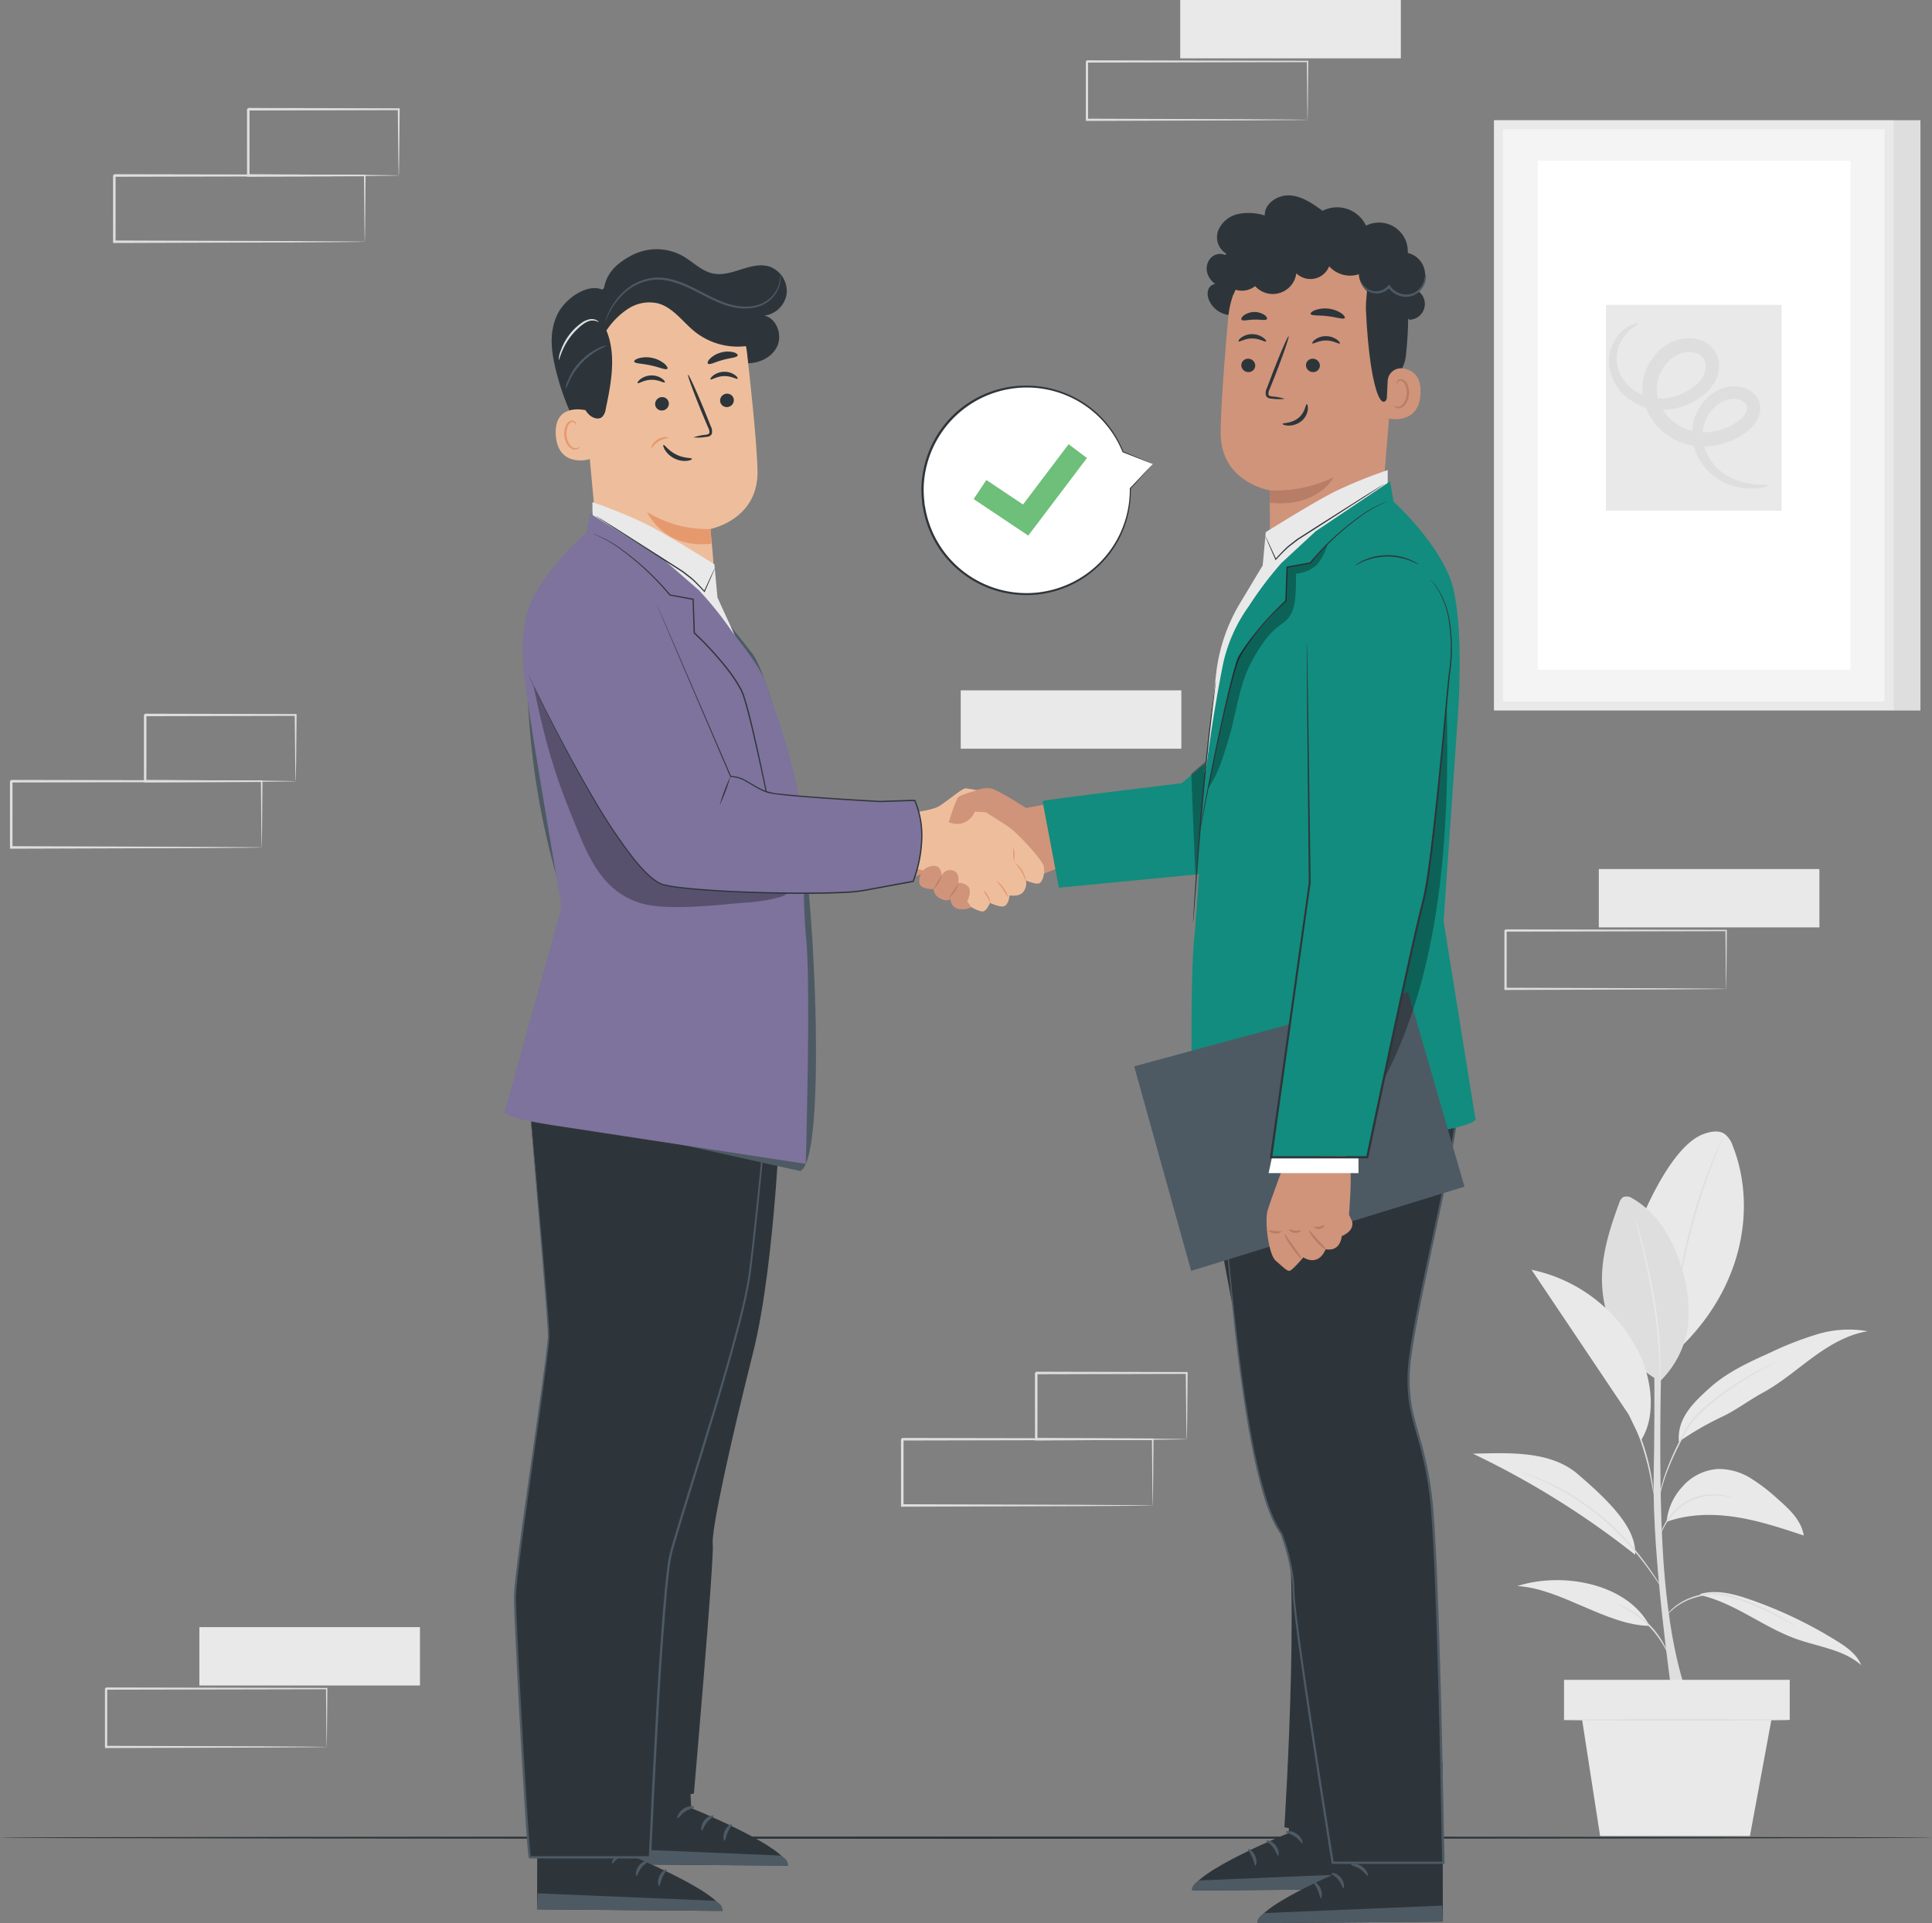 <svg id="Group_15712" data-name="Group 15712" xmlns="http://www.w3.org/2000/svg" xmlns:xlink="http://www.w3.org/1999/xlink" width="544.929" height="542.575" viewBox="0 0 544.929 542.575">
  <rect x="0" y="0" width="544.929" height="542.575" fill="#808080" stroke="none"/>
  <defs>
    <clipPath id="clip-path">
      <rect id="Rectangle_16119" data-name="Rectangle 16119" width="544.929" height="542.575" fill="none"/>
    </clipPath>
    <clipPath id="clip-path-3">
      <rect id="Rectangle_16111" data-name="Rectangle 16111" width="72.756" height="63.806" transform="translate(150.56 192.112)" fill="none"/>
    </clipPath>
    <clipPath id="clip-path-5">
      <rect id="Rectangle_16113" data-name="Rectangle 16113" width="4.28" height="32.794" transform="translate(336.002 214.693)" fill="none"/>
    </clipPath>
    <clipPath id="clip-path-6">
      <rect id="Rectangle_16112" data-name="Rectangle 16112" width="4.28" height="32.791" transform="translate(336.002 214.693)" fill="none"/>
    </clipPath>
    <clipPath id="clip-path-7">
      <rect id="Rectangle_16115" data-name="Rectangle 16115" width="33.695" height="68.928" transform="translate(340.746 153.511)" fill="none"/>
    </clipPath>
    <clipPath id="clip-path-8">
      <rect id="Rectangle_16114" data-name="Rectangle 16114" width="33.686" height="68.922" transform="translate(340.755 153.511)" fill="none"/>
    </clipPath>
    <clipPath id="clip-path-9">
      <rect id="Rectangle_16117" data-name="Rectangle 16117" width="18.075" height="107.094" transform="translate(390.148 197.839)" fill="none"/>
    </clipPath>
    <clipPath id="clip-path-10">
      <rect id="Rectangle_16116" data-name="Rectangle 16116" width="18.072" height="107.094" transform="translate(390.151 197.839)" fill="none"/>
    </clipPath>
  </defs>
  <g id="Group_15711" data-name="Group 15711" clip-path="url(#clip-path)">
    <g id="Group_15710" data-name="Group 15710">
      <g id="Group_15709" data-name="Group 15709" clip-path="url(#clip-path)">
        <path id="Path_99465" data-name="Path 99465" d="M102.887,68.2a2.262,2.262,0,0,1-.022-.339c0-.251-.012-.566-.022-.959q-.02-1.32-.054-3.678c-.027-3.227-.069-7.864-.121-13.713l.219.219-70.638.141c.158-.161-.364.359.355-.359v9.5q0,4.678-.006,9.192l-.352-.352,50.342.16,14.86.1,4.017.047,1.051.022a2.585,2.585,0,0,1,.373.022,1.63,1.63,0,0,1-.327.022l-1.009.022-3.942.047-14.778.1-50.588.161h-.352V68.2q0-4.507-.006-9.192v-9.5c.721-.721.2-.2.365-.36l70.638.141h.221v.218c-.052,5.9-.094,10.586-.121,13.843q-.036,2.328-.054,3.629c-.01.378-.017.679-.022.92a1.311,1.311,0,0,1-.022.3" fill="#dedede"/>
        <path id="Path_99466" data-name="Path 99466" d="M112.465,49.51a2.106,2.106,0,0,1-.027-.355c-.007-.268-.016-.593-.027-.991q-.024-1.379-.065-3.746c-.034-3.278-.081-7.9-.14-13.6l.259.259-42.442.1c-.323.322.434-.439.357-.358v9.625c0,3.126-.009,6.158-.014,9.061l-.342-.343,30.362.163,8.844.095,2.385.042a7.144,7.144,0,0,1,.853.042,5.217,5.217,0,0,1-.77.042l-2.314.042-8.766.095-30.594.163h-.343V49.51c0-2.9-.007-5.936-.012-9.061V30.82c-.08.076.682-.684.363-.363l42.442.1h.262v.258c-.059,5.757-.1,10.438-.138,13.753q-.041,2.329-.065,3.689a11.048,11.048,0,0,1-.055,1.247" fill="#dedede"/>
        <path id="Path_99467" data-name="Path 99467" d="M471.684,478.8s-5.732-39.412-5.255-62.343-.029-48.728-.029-48.728h2.642s-1.788,45.516.158,72.967c1.945,27.43,7.072,38.1,7.072,38.1Z" fill="#dedede"/>
        <path id="Path_99468" data-name="Path 99468" d="M488.76,323.385a6.968,6.968,0,0,0-2.406-3.525c-1.677-1.06-3.874-.62-5.744.041-7.982,2.824-15.057,17.7-18.284,25.532l10.6,35.7c19.126-17.744,22.439-41.019,15.837-57.753" fill="#e9e9e9"/>
        <path id="Path_99469" data-name="Path 99469" d="M485.735,321.31a2.119,2.119,0,0,1-.153.466c-.137.342-.308.772-.519,1.3-.465,1.123-1.117,2.758-1.9,4.785-1.561,4.054-3.548,9.723-5.325,16.109s-2.99,12.273-3.741,16.552c-.378,2.139-.662,3.876-.843,5.078-.091.561-.167,1.019-.226,1.381a.247.247,0,1,1-.087-.011c.038-.367.086-.828.145-1.394.13-1.209.367-2.956.707-5.1a151.723,151.723,0,0,1,9.084-32.722c.817-2.017,1.514-3.635,2.026-4.74.242-.515.439-.935.595-1.269a2.085,2.085,0,0,1,.234-.43" fill="#dedede"/>
        <path id="Path_99470" data-name="Path 99470" d="M468.214,389.7c-9.933-5.488-15.786-15.814-16.332-27.148-.381-7.923,2.052-15.7,4.811-23.136a2.985,2.985,0,0,1,1.122-1.679,2.853,2.853,0,0,1,2.708.423c7.216,4.109,11.59,11.945,13.916,19.918a40.2,40.2,0,0,1,1.634,16.378,27.211,27.211,0,0,1-7.859,15.244" fill="#dedede"/>
        <path id="Path_99471" data-name="Path 99471" d="M468.214,389.7a2.029,2.029,0,0,1-.039-.479c-.007-.362-.016-.815-.026-1.37,0-1.189-.051-2.911-.15-5.033a137.551,137.551,0,0,0-1.843-16.494c-1.1-6.4-2.44-12.122-3.425-16.261-.485-2.025-.884-3.685-1.176-4.9-.123-.542-.224-.984-.3-1.336a1.946,1.946,0,0,1-.077-.474,2.007,2.007,0,0,1,.162.451c.1.347.229.783.385,1.315.327,1.146.778,2.809,1.312,4.87,1.062,4.123,2.449,9.849,3.554,16.263a120.685,120.685,0,0,1,1.722,16.555c.057,2.131.059,3.856.01,5.047-.022.556-.041,1.009-.056,1.37a2.013,2.013,0,0,1-.049.477" fill="#e9e9e9"/>
        <path id="Path_99472" data-name="Path 99472" d="M479.42,450c9.776,2.147,17.825,9.043,27.255,12.4,6.24,2.218,13.3,3,18.277,7.366-1.194-3.018-4.03-5.028-6.782-6.747a121.6,121.6,0,0,0-24.7-11.794c-4.437-1.531-9.251-2.811-13.773-1.55" fill="#e9e9e9"/>
        <path id="Path_99473" data-name="Path 99473" d="M465.285,458.716c-12.242-.2-25.132-10.62-37.317-11.242,12.752-4.118,31.01-.756,37.317,11.242" fill="#e9e9e9"/>
        <path id="Path_99474" data-name="Path 99474" d="M470.069,429.347c6.216-2.24,13.042-2.348,19.571-1.332s12.836,3.108,19.108,5.193c-.628-4.248-4.068-7.442-7.3-10.268a50.976,50.976,0,0,0-7.672-5.9,17.093,17.093,0,0,0-9.2-2.6,14.548,14.548,0,0,0-10.156,5.118,16.866,16.866,0,0,0-4.35,9.782" fill="#e9e9e9"/>
        <path id="Path_99475" data-name="Path 99475" d="M444.947,415.83c-7.706-6.579-19.379-5.936-29.509-5.708A240.385,240.385,0,0,1,461.2,438.641c.411-7.161-6.522-14.5-16.256-22.812" fill="#e9e9e9"/>
        <path id="Path_99476" data-name="Path 99476" d="M473.537,406.749a85.778,85.778,0,0,1,11.851-6.888c4.056-1.843,7.841-4.779,11.758-6.9,5.08-2.75,9.48-6.574,14.143-9.984s9.784-6.488,15.491-7.392a30.479,30.479,0,0,0-14.1.815,90.986,90.986,0,0,0-13.268,5.163c-6.012,2.708-12.128,5.482-17.042,9.879s-9.357,8.735-8.837,15.307" fill="#e9e9e9"/>
        <path id="Path_99477" data-name="Path 99477" d="M506.45,458.715a1.61,1.61,0,0,1-.388-.168c-.289-.148-.642-.332-1.068-.554-.921-.49-2.245-1.217-3.912-2.055-.824-.435-1.739-.891-2.732-1.356-.981-.487-2.048-.969-3.178-1.457a46.413,46.413,0,0,0-7.539-2.626,16.19,16.19,0,0,0-7.852-.2,22.322,22.322,0,0,0-3.328.992,17.153,17.153,0,0,0-6.062,4.169c-.709.759-1.055,1.224-1.086,1.2a1.57,1.57,0,0,1,.219-.359,11.015,11.015,0,0,1,.741-.954,15.758,15.758,0,0,1,3.334-2.935,16.786,16.786,0,0,1,2.715-1.455,22.092,22.092,0,0,1,3.372-1.051,16.323,16.323,0,0,1,8.046.166,44.574,44.574,0,0,1,7.6,2.683c1.132.5,2.2,1,3.177,1.5.989.48,1.9.954,2.715,1.408,1.653.874,2.956,1.644,3.852,2.181.411.248.75.456,1.029.626a1.457,1.457,0,0,1,.344.243" fill="#dedede"/>
        <path id="Path_99478" data-name="Path 99478" d="M456.155,452.649a2.738,2.738,0,0,1,.767.224,17.2,17.2,0,0,1,1.995.867,24.241,24.241,0,0,1,10.228,9.827,17.393,17.393,0,0,1,.946,1.959,2.78,2.78,0,0,1,.254.757c-.07.031-.527-1-1.467-2.56a27.1,27.1,0,0,0-10.106-9.71c-1.591-.876-2.646-1.293-2.617-1.364" fill="#dedede"/>
        <path id="Path_99479" data-name="Path 99479" d="M429.069,415.215a2.558,2.558,0,0,1,.521.155l1.47.522,2.316.855c.9.335,1.884.83,2.993,1.319a70.708,70.708,0,0,1,15.937,10.155,77.679,77.679,0,0,1,7.433,7.318,81.853,81.853,0,0,1,5.275,6.684c1.4,1.98,2.457,3.629,3.183,4.77l.838,1.313a.273.273,0,1,1-.072.05c-.213-.284-.524-.711-.906-1.268-.771-1.113-1.868-2.734-3.293-4.684s-3.215-4.2-5.326-6.6a81.462,81.462,0,0,0-7.414-7.252,74.6,74.6,0,0,0-15.786-10.208c-1.1-.5-2.065-1.017-2.955-1.374L431,416.05l-1.437-.6a2.564,2.564,0,0,1-.492-.237" fill="#dedede"/>
        <path id="Path_99480" data-name="Path 99480" d="M488.438,422.467a4.344,4.344,0,0,1-.976-.126l-1.125-.207c-.438-.085-.947-.087-1.5-.145a15.4,15.4,0,0,0-8.414,1.659,15.189,15.189,0,0,0-3.828,2.841,17.32,17.32,0,0,0-2.462,3.043,25.218,25.218,0,0,0-1.682,3.212,3.616,3.616,0,0,1,.248-.954,13.685,13.685,0,0,1,1.172-2.421,16.332,16.332,0,0,1,2.437-3.163,14.9,14.9,0,0,1,12.555-4.526c.564.079,1.08.1,1.518.212l1.121.282a4.294,4.294,0,0,1,.939.292" fill="#dedede"/>
        <path id="Path_99481" data-name="Path 99481" d="M500.743,384.3a2.631,2.631,0,0,1-.464.286l-1.365.742c-1.188.64-2.9,1.585-4.973,2.808-2.067,1.24-4.5,2.763-7.093,4.614a59.407,59.407,0,0,0-7.918,6.634,20.191,20.191,0,0,0-3.239,4.193c-.8,1.541-1.568,3.028-2.273,4.458a80.577,80.577,0,0,0-3.4,7.742,47.084,47.084,0,0,0-1.654,5.452c-.314,1.31-.426,2.05-.47,2.042a2.515,2.515,0,0,1,.05-.541c.044-.354.118-.874.254-1.537a40.462,40.462,0,0,1,1.53-5.521,74.723,74.723,0,0,1,3.33-7.814c.7-1.439,1.457-2.934,2.255-4.478a20.225,20.225,0,0,1,3.3-4.3,57.46,57.46,0,0,1,8-6.659c2.617-1.843,5.078-3.344,7.17-4.553,2.1-1.193,3.837-2.1,5.051-2.692l1.4-.67a2.594,2.594,0,0,1,.5-.207" fill="#dedede"/>
        <path id="Path_99482" data-name="Path 99482" d="M466.418,421.36a5,5,0,0,1-.243-1.032c-.143-.754-.322-1.7-.535-2.828a79.818,79.818,0,0,0-2.315-9.187,80.726,80.726,0,0,0-3.5-8.807l-1.194-2.621a5.074,5.074,0,0,1-.393-.985,4.955,4.955,0,0,1,.545.909c.325.6.783,1.472,1.32,2.565a60.4,60.4,0,0,1,5.836,18.072c.192,1.2.33,2.179.4,2.858a4.928,4.928,0,0,1,.075,1.057" fill="#dedede"/>
        <path id="Path_99483" data-name="Path 99483" d="M465.529,393.507a33.214,33.214,0,0,0-3.981-13.217,43.634,43.634,0,0,0-29.573-22.052l27.378,40.806,3.536,7.282c2.411-3.958,2.946-8.194,2.639-12.819" fill="#e9e9e9"/>
        <rect id="Rectangle_16104" data-name="Rectangle 16104" width="63.661" height="11.283" transform="translate(441.14 473.929)" fill="#e9e9e9"/>
        <path id="Path_99484" data-name="Path 99484" d="M445.894,482.973l5.421,35.011h42.26l6.469-35.011Z" fill="#e9e9e9"/>
        <path id="Path_99485" data-name="Path 99485" d="M504.766,485.226c0,.123-14.36.224-32.07.224s-32.071-.1-32.071-.224S454.981,485,472.7,485s32.07.1,32.07.223" fill="#dedede"/>
        <rect id="Rectangle_16105" data-name="Rectangle 16105" width="7.676" height="166.541" transform="translate(533.994 33.913)" fill="#dedede"/>
        <path id="Path_99486" data-name="Path 99486" d="M422.648,35.3V199.067a.11.11,0,0,0,.109.111h109.96a.109.109,0,0,0,.11-.108V35.3a.11.11,0,0,0-.109-.111H422.759a.111.111,0,0,0-.111.111" fill="#f4f4f4"/>
        <path id="Path_99487" data-name="Path 99487" d="M533.994,200.454H421.484a.11.11,0,0,1-.111-.109V34.019a.11.11,0,0,1,.109-.111H533.994a.11.11,0,0,1,.111.109V200.343a.11.11,0,0,1-.109.111ZM424.036,197.9h107.4a.111.111,0,0,0,.111-.111V36.576a.111.111,0,0,0-.111-.111h-107.4a.111.111,0,0,0-.111.111V197.79a.111.111,0,0,0,.111.111" fill="#e9e9e9"/>
        <path id="Path_99488" data-name="Path 99488" d="M433.743,45.417V188.842a.111.111,0,0,0,.11.111h87.965a.113.113,0,0,0,.111-.111V45.417a.113.113,0,0,0-.111-.111H433.853a.111.111,0,0,0-.11.111" fill="#fff"/>
        <path id="Path_99489" data-name="Path 99489" d="M502.416,144.066H453.061a.082.082,0,0,1-.081-.08V86.11a.082.082,0,0,1,.081-.08h49.355a.08.08,0,0,1,.08.08v57.876a.08.08,0,0,1-.08.08" fill="#e9e9e9"/>
        <path id="Path_99490" data-name="Path 99490" d="M498.577,136.961c.064.187-2.38,1.257-7.03.712a17.165,17.165,0,0,1-7.9-3.159,16.031,16.031,0,0,1-6.14-9.657,13.879,13.879,0,0,1,4.7-13.2,12.355,12.355,0,0,1,3.56-2.086,9.488,9.488,0,0,1,4.455-.514A7.857,7.857,0,0,1,494.677,111a5.813,5.813,0,0,1,1.755,5.189,8.462,8.462,0,0,1-2.445,4.453,16.139,16.139,0,0,1-3.73,2.748,20.425,20.425,0,0,1-8.9,2.541,17.7,17.7,0,0,1-9.483-2.158,17.246,17.246,0,0,1-6.979-7.235,14.737,14.737,0,0,1-1.252-10.131,15.054,15.054,0,0,1,5.34-8.347,13.166,13.166,0,0,1,4.477-2.26,11.128,11.128,0,0,1,5.039-.157,8.22,8.22,0,0,1,4.576,2.581,7.593,7.593,0,0,1,1.793,4.888,9.324,9.324,0,0,1-1.193,4.657,12.464,12.464,0,0,1-2.832,3.39,19.007,19.007,0,0,1-7.014,3.728,17.97,17.97,0,0,1-7.379.57,15.118,15.118,0,0,1-6.423-2.46,13.909,13.909,0,0,1-6.134-9.717,11.735,11.735,0,0,1,2.273-8.329,9.948,9.948,0,0,1,4.2-3.359c1.157-.438,1.815-.423,1.844-.313.049.158-.524.413-1.461,1.039a10.959,10.959,0,0,0-3.269,3.513,10.393,10.393,0,0,0-1.339,7.116,11.654,11.654,0,0,0,5.454,7.638,13.435,13.435,0,0,0,11.255,1.074,15.808,15.808,0,0,0,5.63-3.184,6.915,6.915,0,0,0,2.629-5.276,3.793,3.793,0,0,0-3.389-3.744,7.29,7.29,0,0,0-3.238.152,9.3,9.3,0,0,0-3.055,1.6,11.132,11.132,0,0,0-3.851,6.138,10.717,10.717,0,0,0,.945,7.358,13.318,13.318,0,0,0,5.327,5.538,13.817,13.817,0,0,0,7.331,1.706,16.711,16.711,0,0,0,7.207-1.971,12.514,12.514,0,0,0,2.877-2.027,4.851,4.851,0,0,0,1.459-2.379,2.073,2.073,0,0,0-.59-1.914,4.309,4.309,0,0,0-2.384-1.051,6.037,6.037,0,0,0-2.808.239,9.026,9.026,0,0,0-2.616,1.432,10.888,10.888,0,0,0-3.986,10.1,13.9,13.9,0,0,0,4.718,8.358,16.62,16.62,0,0,0,6.782,3.385c4.188.974,6.7.491,6.735.845" fill="#dedede"/>
        <path id="Path_99491" data-name="Path 99491" d="M325.133,424.734a2.263,2.263,0,0,1-.022-.339c-.005-.251-.012-.566-.022-.959q-.02-1.32-.054-3.678c-.027-3.227-.069-7.864-.121-13.713l.219.219c-16.13.031-41.782.084-70.638.141.158-.161-.364.359.355-.359v9.495q0,4.679-.006,9.192l-.352-.352,50.342.16,14.86.1,4.017.047,1.051.022a2.589,2.589,0,0,1,.373.022,1.63,1.63,0,0,1-.327.022l-1.009.022-3.942.047-14.778.1-50.588.16h-.352v-.353q0-4.508-.006-9.192v-9.495c.721-.721.2-.2.365-.36l70.638.141h.221v.218c-.052,5.9-.094,10.586-.121,13.843q-.034,2.328-.054,3.629c-.01.378-.018.679-.024.92a1.373,1.373,0,0,1-.021.3" fill="#dedede"/>
        <path id="Path_99492" data-name="Path 99492" d="M334.712,406.046a2.1,2.1,0,0,1-.027-.355c-.008-.269-.016-.593-.027-.991q-.024-1.379-.065-3.746c-.034-3.278-.081-7.9-.14-13.6l.259.259-42.441.1c-.324.322.434-.439.357-.358v9.625c-.005,3.126-.009,6.158-.014,9.061l-.342-.343,30.362.163,8.844.1,2.385.042a7.146,7.146,0,0,1,.853.042,5.217,5.217,0,0,1-.77.042l-2.314.042-8.766.1-30.594.163h-.343v-.344c0-2.9-.008-5.936-.013-9.061v-9.625c-.08.076.683-.684.363-.363l42.441.1h.262v.258c-.059,5.757-.1,10.438-.138,13.753q-.041,2.33-.065,3.689a11.05,11.05,0,0,1-.055,1.247" fill="#dedede"/>
        <path id="Path_99493" data-name="Path 99493" d="M73.809,239.088a2.262,2.262,0,0,1-.022-.339c0-.251-.012-.567-.022-.959q-.02-1.318-.054-3.678c-.027-3.228-.069-7.866-.121-13.713l.219.219c-16.13.031-41.782.082-70.638.141.158-.161-.364.359.355-.36v9.5q0,4.679-.006,9.192l-.352-.353,50.342.161,14.86.1c1.714.017,3.057.034,4.017.045.433.01.779.016,1.051.024a2.45,2.45,0,0,1,.373.022,1.792,1.792,0,0,1-.327.022l-1.009.022-3.942.047-14.778.1-50.588.161H2.815v-.352q0-4.507-.006-9.192v-9.5c.721-.719.2-.2.365-.359l70.638.14h.221v.219c-.052,5.9-.093,10.586-.121,13.843q-.036,2.328-.054,3.628c-.01.379-.017.681-.022.92a1.434,1.434,0,0,1-.022.3" fill="#dedede"/>
        <path id="Path_99494" data-name="Path 99494" d="M83.387,220.4a2.106,2.106,0,0,1-.027-.355c-.007-.268-.016-.593-.027-.991q-.024-1.379-.065-3.746c-.034-3.278-.081-7.9-.14-13.6l.259.259-42.442.1c-.323.322.434-.439.357-.358v9.625c0,3.126-.009,6.158-.014,9.061l-.342-.343,30.362.163,8.844.1,2.385.042a7.146,7.146,0,0,1,.853.042,5.217,5.217,0,0,1-.77.042l-2.314.042-8.766.1-30.594.163H40.6v-.344c0-2.9-.007-5.936-.012-9.061v-9.625c-.08.076.682-.684.363-.362l42.442.1h.261v.258c-.059,5.757-.1,10.438-.138,13.753q-.041,2.329-.065,3.689a11.05,11.05,0,0,1-.055,1.247" fill="#dedede"/>
        <rect id="Rectangle_16106" data-name="Rectangle 16106" width="62.224" height="16.461" transform="translate(450.948 245.182)" fill="#e9e9e9"/>
        <path id="Path_99495" data-name="Path 99495" d="M486.86,278.981a2.153,2.153,0,0,1-.02-.3c0-.221-.011-.5-.02-.844q-.017-1.162-.046-3.24c-.025-2.841-.061-6.927-.107-12.077l.193.192-62.22.125c.141-.141-.319.317.314-.317v8.363q0,4.121-.005,8.1l-.31-.31,44.343.141,13.088.089,3.539.041.925.02a2.117,2.117,0,0,1,.328.02,1.465,1.465,0,0,1-.288.02l-.888.02-3.472.041-13.017.087-44.558.141h-.309v-.31q0-3.971-.006-8.1v-8.364c.635-.635.178-.176.32-.318l62.22.125h.195v.193c-.046,5.2-.082,9.323-.107,12.192q-.03,2.051-.046,3.2c-.009.333-.015.6-.021.81a1.209,1.209,0,0,1-.019.262" fill="#dedede"/>
        <rect id="Rectangle_16107" data-name="Rectangle 16107" width="62.224" height="16.461" transform="translate(332.889)" fill="#e9e9e9"/>
        <rect id="Rectangle_16108" data-name="Rectangle 16108" width="62.224" height="16.461" transform="translate(270.981 194.768)" fill="#e9e9e9"/>
        <path id="Path_99496" data-name="Path 99496" d="M368.8,33.8a2.148,2.148,0,0,1-.02-.3c0-.221-.011-.5-.02-.844q-.015-1.162-.046-3.24c-.024-2.841-.061-6.927-.107-12.077l.193.192-62.22.125c.141-.141-.318.317.314-.317V33.8l-.31-.31,44.343.141,13.088.089,3.538.041.926.02a2.116,2.116,0,0,1,.328.02,1.453,1.453,0,0,1-.287.02l-.889.02-3.472.041-13.02.087-44.559.142h-.309V33.8q0-3.97-.005-8.1V17.338c.635-.635.18-.176.32-.318l62.22.125H369v.193c-.045,5.2-.082,9.323-.107,12.192q-.028,2.05-.045,3.2c-.01.333-.016.6-.021.81a1.208,1.208,0,0,1-.02.262" fill="#dedede"/>
        <rect id="Rectangle_16109" data-name="Rectangle 16109" width="62.224" height="16.461" transform="translate(56.231 459.061)" fill="#e9e9e9"/>
        <path id="Path_99497" data-name="Path 99497" d="M92.143,492.86a2.149,2.149,0,0,1-.02-.3c0-.221-.011-.5-.02-.844q-.016-1.162-.046-3.24c-.025-2.841-.061-6.927-.107-12.077l.193.192-62.22.125c.141-.141-.319.317.314-.317v16.463l-.31-.31,44.343.141,13.088.088,3.529.042.925.02a2.117,2.117,0,0,1,.328.02,1.465,1.465,0,0,1-.288.02l-.888.02-3.472.041-13.017.087-44.559.142h-.309v-.31q0-3.971-.006-8.1V476.4c.635-.635.178-.176.32-.318l62.22.125h.195v.193c-.046,5.2-.082,9.323-.107,12.192q-.03,2.051-.046,3.2c-.009.333-.015.6-.021.81a1.208,1.208,0,0,1-.019.262" fill="#dedede"/>
        <path id="Path_99498" data-name="Path 99498" d="M544.929,518.457c0,.18-122,.324-272.451.324C121.97,518.781,0,518.636,0,518.457s121.97-.324,272.478-.324c150.455,0,272.451.145,272.451.324" fill="#2e353a"/>
        <path id="Path_99499" data-name="Path 99499" d="M325.185,130.911l-8.455-3.424A29.352,29.352,0,1,0,318.8,137.8v.015Z" fill="#fff"/>
        <path id="Path_99500" data-name="Path 99500" d="M325.184,130.911s-.162.156-.449.453c-.3.318-.719.752-1.254,1.313-1.108,1.168-2.708,2.859-4.781,5.047l.231.055v-.015a.137.137,0,0,0-.168-.1.139.139,0,0,0-.1.135,29.128,29.128,0,0,1-17.634,27.155,28.985,28.985,0,0,1-39.887-20.776l-.335-1.754-.172-1.77a30.754,30.754,0,0,1-.094-3.527,29.107,29.107,0,0,1,56.063-9.6l.077.074,6.276,2.454,1.646.633c.373.142.581.212.581.212s-.161-.08-.514-.232L323.082,130l-6.3-2.641.074.075a29.181,29.181,0,0,0-8.4-11.733,29.627,29.627,0,0,0-40.755,2.572,30,30,0,0,0-7.8,18.83,32.031,32.031,0,0,0,.1,3.6l.176,1.809.342,1.794a29.566,29.566,0,0,0,40.725,21.139,29.259,29.259,0,0,0,8.853-5.976,28.922,28.922,0,0,0,5.626-7.586,29.338,29.338,0,0,0,3.215-14.091l-.268.04.005.015a.136.136,0,0,0,.167.095.151.151,0,0,0,.065-.04l4.721-5.23c.506-.566.9-1,1.184-1.327a5.448,5.448,0,0,0,.378-.44" fill="#2e353a"/>
        <path id="Path_99501" data-name="Path 99501" d="M290.029,151.109,274.619,140.8l3.6-5.377,10.333,6.912L301.41,125.32l5.161,3.9Z" fill="#6dbf79"/>
        <path id="Path_99502" data-name="Path 99502" d="M170.267,81.931c.607-4.952,3.818-7.8,8.2-10.035a15.1,15.1,0,0,1,14.148.35c2.864,1.641,5.292,4.269,8.514,4.925,5.306,1.081,10.706-3.6,15.875-1.967a7.341,7.341,0,0,1,4.885,7.529,7.236,7.236,0,0,1-6.315,6.306c3.47.764,5.155,5.41,3.638,8.667s-5.325,4.938-8.872,4.766-6.851-1.883-9.794-3.906-5.658-4.4-8.75-6.179-6.706-2.949-10.19-2.265c-4.716.925-8.295,5.137-9.816,9.766s-1.33,9.646-.93,14.513.991,9.792.219,14.611a1.809,1.809,0,0,1-.769,1.449c-.738.349-1.51-.391-1.991-1.061a72.409,72.409,0,0,1-11.612-25.284c-1.274-5.279-1.833-10.368.443-15.278s9.134-9.25,13.115-6.907" fill="#2e353a"/>
        <path id="Path_99503" data-name="Path 99503" d="M164.161,105.633l4.578,49.663c.854,9.275,9.122,25.329,23.484,23.322l-.352-.8c12.33-2.7,9.379-17.578,8.528-28.589,0,0,13.537-2.573,13.255-16.406-.135-6.685-1.516-20.432-2.907-32.854a25.563,25.563,0,0,0-26.034-22.886l-1.314.04c-14.127,1.279-20.92,14.192-19.237,28.512" fill="#eebe9c"/>
        <path id="Path_99504" data-name="Path 99504" d="M200.4,149.229a32.488,32.488,0,0,1-17.886-4.773s4.629,10.591,18.162,8.923Z" fill="#e7996e"/>
        <path id="Path_99505" data-name="Path 99505" d="M206.979,112.795a1.958,1.958,0,0,1-1.809,2.05,1.873,1.873,0,0,1-2.056-1.668l0-.05a1.958,1.958,0,0,1,1.807-2.051,1.873,1.873,0,0,1,2.057,1.668c0,.017,0,.034.005.051" fill="#2e353a"/>
        <path id="Path_99506" data-name="Path 99506" d="M208.043,106.844c-.232.264-1.74-.8-3.831-.726-2.09.04-3.588,1.181-3.823.928-.116-.112.115-.585.767-1.1a5.268,5.268,0,0,1,3.051-1.061,5.076,5.076,0,0,1,3.059.9c.66.48.891.94.777,1.058" fill="#2e353a"/>
        <path id="Path_99507" data-name="Path 99507" d="M188.649,113.76a1.959,1.959,0,0,1-1.809,2.051,1.872,1.872,0,0,1-2.054-1.671l0-.047a1.96,1.96,0,0,1,1.805-2.052,1.873,1.873,0,0,1,2.057,1.668c0,.017,0,.034.005.051" fill="#2e353a"/>
        <path id="Path_99508" data-name="Path 99508" d="M187.506,107.879c-.233.266-1.743-.8-3.831-.726-2.09.04-3.588,1.181-3.824.928-.115-.112.113-.583.768-1.1a5.257,5.257,0,0,1,3.05-1.062,5.085,5.085,0,0,1,3.059.9c.658.481.891.941.778,1.06" fill="#2e353a"/>
        <path id="Path_99509" data-name="Path 99509" d="M195.6,123.4a13.6,13.6,0,0,1,3.375-.728c.532-.072,1.035-.2,1.112-.57a2.8,2.8,0,0,0-.409-1.6q-.814-1.945-1.712-4.082c-2.384-5.815-4.127-10.6-3.9-10.7s2.35,4.541,4.733,10.355c.575,1.434,1.125,2.8,1.648,4.109a3.2,3.2,0,0,1,.345,2.121,1.34,1.34,0,0,1-.853.82,3.577,3.577,0,0,1-.9.157,13.4,13.4,0,0,1-3.441.111" fill="#2e353a"/>
        <path id="Path_99510" data-name="Path 99510" d="M188.229,104.028c-.379.482-2.272-.444-4.693-.941-2.411-.549-4.518-.487-4.663-1.082-.059-.282.441-.687,1.378-.962a8.2,8.2,0,0,1,7.128,1.542c.736.637,1.021,1.212.85,1.444" fill="#2e353a"/>
        <path id="Path_99511" data-name="Path 99511" d="M208.05,100.338c-.29.592-2.119.622-4.153,1.212-2.05.53-3.647,1.44-4.188,1.077-.244-.183-.116-.727.5-1.391a6.905,6.905,0,0,1,3.136-1.774,6.8,6.8,0,0,1,3.586-.07c.86.259,1.239.663,1.118.946" fill="#2e353a"/>
        <path id="Path_99512" data-name="Path 99512" d="M165.6,115.837c-.236-.1-9.439-2.52-8.836,6.924s9.807,6.9,9.806,6.631-.97-13.556-.97-13.556" fill="#eebe9c"/>
        <path id="Path_99513" data-name="Path 99513" d="M163.509,126c-.044-.027-.155.125-.42.271a1.6,1.6,0,0,1-1.208.1c-1-.3-1.932-1.838-2.087-3.536a5.522,5.522,0,0,1,.3-2.384,1.891,1.891,0,0,1,1.137-1.34.824.824,0,0,1,.984.39c.142.257.1.448.145.463.027.021.189-.172.09-.557a1.057,1.057,0,0,0-.4-.57,1.223,1.223,0,0,0-.91-.183,2.289,2.289,0,0,0-1.6,1.573,5.681,5.681,0,0,0-.393,2.667c.182,1.9,1.254,3.621,2.622,3.928a1.707,1.707,0,0,0,1.464-.344c.273-.252.309-.465.276-.48" fill="#e7996e"/>
        <path id="Path_99514" data-name="Path 99514" d="M210.491,87.086a18.011,18.011,0,0,0-5.928-6.51,30.056,30.056,0,0,0-17.782-5.841,24.436,24.436,0,0,0-17.094,7.186,26.587,26.587,0,0,0-6.725,13.586,39.51,39.51,0,0,0,.408,15.336c.464,2.21,1.135,4.5,2.723,6.085.991.99,2.661,1.611,3.734.717a3.784,3.784,0,0,0,1.011-2.214c1.553-7.351,3.064-15.249.209-22.194a21.44,21.44,0,0,1,6.211-6.184,10.9,10.9,0,0,1,8.413-1.437c4.189,1.169,6.875,5.189,10.277,7.939a19.434,19.434,0,0,0,17.584,3.453Z" fill="#2e353a"/>
        <path id="Path_99515" data-name="Path 99515" d="M219.965,77.331a2.608,2.608,0,0,1,.141.628,6.382,6.382,0,0,1-.061,1.851,8.643,8.643,0,0,1-3.722,5.511c-2.386,1.666-6.018,2.148-9.671,1.312-3.7-.785-7.321-2.876-11.121-4.787-3.783-1.91-7.735-3.3-11.374-2.884a14.436,14.436,0,0,0-8.526,4.192,19.737,19.737,0,0,0-3.879,5.332c-.687,1.418-.948,2.259-1.007,2.238a2.562,2.562,0,0,1,.157-.621,16.109,16.109,0,0,1,.638-1.719,18.676,18.676,0,0,1,3.793-5.542A14.7,14.7,0,0,1,184.1,78.4c3.805-.463,7.884.97,11.7,2.9,3.833,1.93,7.388,4,10.976,4.787,3.544.839,7.024.411,9.318-1.125a8.548,8.548,0,0,0,3.725-5.2,9.611,9.611,0,0,0,.151-2.43" fill="#4d5a64"/>
        <path id="Path_99516" data-name="Path 99516" d="M157.606,101.551a6.764,6.764,0,0,1,.531-2.56,16.154,16.154,0,0,1,3.168-5.437,15.792,15.792,0,0,1,2.562-2.339,5.758,5.758,0,0,1,2.616-1.167,3.043,3.043,0,0,1,1.909.357c.4.246.537.475.512.5a3.5,3.5,0,0,0-2.356-.426c-1.472.274-3.2,1.74-4.792,3.487a18.718,18.718,0,0,0-3.219,5.183c-.615,1.456-.83,2.427-.93,2.4" fill="#dedede"/>
        <path id="Path_99517" data-name="Path 99517" d="M159.51,109.825a7.319,7.319,0,0,1,.693-2.54,17.445,17.445,0,0,1,3.44-5.32,17.1,17.1,0,0,1,5.089-3.712,7.03,7.03,0,0,1,2.469-.809,24.062,24.062,0,0,1-2.275,1.2,20.18,20.18,0,0,0-4.846,3.749,20.494,20.494,0,0,0-3.486,5.074,25.253,25.253,0,0,1-1.083,2.36" fill="#4d5a64"/>
        <path id="Path_99518" data-name="Path 99518" d="M195.178,129.45c.035.151-.47.45-1.389.565a6.5,6.5,0,0,1-3.515-.648,6.64,6.64,0,0,1-2.7-2.379c-.49-.8-.576-1.388-.439-1.454.307-.162,1.416,1.676,3.662,2.729,2.214,1.117,4.316.842,4.385,1.187" fill="#2e353a"/>
        <path id="Path_99519" data-name="Path 99519" d="M193.431,481.391l1.544,28.724s26.976,10.91,27.244,16.236l-52.295-.435.112-44.787Z" fill="#2e353a"/>
        <path id="Path_99520" data-name="Path 99520" d="M169.924,525.916l.177-4.514,50.073,2.1s2.32,1.1,2.045,2.844Z" fill="#4d5a64"/>
        <path id="Path_99521" data-name="Path 99521" d="M195.826,509.836c-.01.272-1.288.385-2.551,1.249-1.284.829-1.941,2-2.174,1.893-.236-.054.157-1.678,1.7-2.7s3.079-.694,3.022-.445" fill="#4d5a64"/>
        <path id="Path_99522" data-name="Path 99522" d="M201.292,512.3c.057.264-1.052.718-1.929,1.861-.906,1.116-1.135,2.359-1.389,2.345-.241.04-.4-1.555.708-2.955s2.606-1.511,2.609-1.252" fill="#4d5a64"/>
        <path id="Path_99523" data-name="Path 99523" d="M204.356,519.321c-.232.056-.578-1.307.089-2.791s1.868-2.07,1.968-1.84c.142.226-.638,1.018-1.168,2.247-.557,1.214-.638,2.36-.893,2.385" fill="#4d5a64"/>
        <path id="Path_99524" data-name="Path 99524" d="M195.412,503.267c-.108.247-1.278-.138-2.722-.046-1.446.062-2.573.569-2.7.334-.146-.2.958-1.2,2.659-1.279s2.894.778,2.766.991" fill="#2e353a"/>
        <path id="Path_99525" data-name="Path 99525" d="M177.708,494.189l-1.177,28.693s26.976,10.911,27.243,16.235l-52.295-.434.113-44.787Z" fill="#2e353a"/>
        <path id="Path_99526" data-name="Path 99526" d="M151.48,538.683l.177-4.514,50.073,2.1s2.32,1.1,2.045,2.844Z" fill="#4d5a64"/>
        <path id="Path_99527" data-name="Path 99527" d="M177.381,522.6c-.01.272-1.288.385-2.551,1.249-1.284.829-1.94,2-2.174,1.893-.236-.055.157-1.678,1.7-2.7s3.079-.694,3.022-.445" fill="#4d5a64"/>
        <path id="Path_99528" data-name="Path 99528" d="M182.848,525.067c.059.264-1.051.718-1.927,1.861-.908,1.116-1.136,2.359-1.389,2.345-.242.04-.406-1.555.709-2.955s2.6-1.511,2.607-1.252" fill="#4d5a64"/>
        <path id="Path_99529" data-name="Path 99529" d="M185.912,532.086c-.232.056-.578-1.307.089-2.791s1.865-2.067,1.972-1.84c.142.226-.638,1.019-1.168,2.247-.557,1.214-.64,2.36-.893,2.385" fill="#4d5a64"/>
        <path id="Path_99530" data-name="Path 99530" d="M176.969,516.038c-.108.247-1.278-.138-2.722-.046-1.446.062-2.573.568-2.7.334-.146-.2.958-1.2,2.659-1.279s2.894.778,2.767.991" fill="#2e353a"/>
        <path id="Path_99531" data-name="Path 99531" d="M220.373,306.609c0,2.116-1.472,49.189-7.987,75.1s-11.832,50.246-11.349,53.949S195.721,506,195.721,506l-25.619,4.76,12.567-112.658,7.735-86.212Z" fill="#2e353a"/>
        <path id="Path_99532" data-name="Path 99532" d="M149.452,311.9c.024,2.116,5.312,59.766,5.312,65.056s-9.52,66.113-9.52,73.518,3.655,73.518,4.208,73.518h33.874s3.278-75.633,5.87-85.683,20.046-62.411,22.162-78.278,5.013-48.13,5.013-48.13Z" fill="#2e353a"/>
        <path id="Path_99533" data-name="Path 99533" d="M149.451,311.9s.375-.014,1.133-.021l3.382-.024,13.146-.052,49.257-.117h.234l-.021.236c-1.075,11.88-2.31,25.209-3.94,39.727q-.322,2.721-.648,5.5-.179,1.387-.355,2.789-.233,1.4-.465,2.81c-.707,3.746-1.615,7.518-2.609,11.334-1.986,7.635-4.268,15.471-6.674,23.523s-4.971,16.312-7.591,24.779c-1.307,4.235-2.644,8.518-3.918,12.865-.324,1.086-.622,2.178-.908,3.275-.187,1.113-.463,2.2-.575,3.346-.31,2.264-.549,4.552-.767,6.857-1.661,18.442-2.621,37.7-3.644,57.451-.288,6.108-.573,12.168-.84,17.831l-.014.31H149.483c.1.08-.391-.113-.367-.281-.019-.077-.042-.168-.05-.229-.045-.274-.071-.53-.1-.79-.108-1.037-.191-2.067-.272-3.1-.314-4.114-.572-8.194-.825-12.236-.989-16.166-1.834-31.724-2.525-46.525-.15-3.7-.368-7.343-.372-10.971.191-3.643.678-7.151,1.1-10.632.888-6.951,1.835-13.675,2.752-20.172,1.833-12.992,3.624-25.058,5.057-36.079q.273-2.066.484-4.084c.089-.674.116-1.335.165-1.995.029-.661-.03-1.323-.049-1.979-.155-2.634-.344-5.2-.536-7.691q-.6-7.475-1.13-14.067c-.737-8.77-1.369-16.312-1.886-22.475s-.9-10.921-1.162-14.169q-.176-2.414-.269-3.682c-.049-.842-.05-1.256-.05-1.256.076.843.626,6.934,1.723,19.085.546,6.16,1.216,13.7,1.992,22.467q.552,6.58,1.179,14.065c.2,2.493.4,5.058.56,7.7.021.663.082,1.333.055,2.009-.047.674-.075,1.361-.161,2.032q-.209,2.027-.475,4.1c-1.4,11.035-3.169,23.1-4.979,36.1-.9,6.5-1.839,13.223-2.717,20.167-.42,3.468-.9,7.012-1.083,10.57.007,3.581.231,7.244.384,10.939.708,14.793,1.567,30.351,2.566,46.512.256,4.039.516,8.119.833,12.224.081,1.026.163,2.056.272,3.078.027.252.055.512.1.749l.03.151c-.024.032-.446-.112-.242-.167h33.842l-.324.31c.267-5.665.551-11.725.838-17.836,1.026-19.756,1.99-39.009,3.663-57.48.219-2.309.46-4.6.774-6.884.112-1.139.4-2.277.59-3.411.289-1.107.59-2.21.916-3.3,1.279-4.359,2.621-8.637,3.93-12.873,2.629-8.465,5.2-16.723,7.615-24.767s4.7-15.875,6.7-23.494c1-3.809,1.909-7.571,2.618-11.29q.234-1.4.465-2.785.182-1.4.359-2.783.333-2.773.658-5.492c1.654-14.506,2.921-27.832,4.029-39.706l.214.233-49.128-.117-13.194-.052-3.421-.022c-.772-.007-1.176-.022-1.176-.022" fill="#4d5a64"/>
        <path id="Path_99534" data-name="Path 99534" d="M167.088,144.282,164.3,154.518s-16.749,11.166-15.352,43.732a217.228,217.228,0,0,0,11.166,59.084l-14.609,55.2,80.207,17.847c7.444-3.256,4.188-75.368,0-98.63s-10.256-42.8-13.269-46.99-19.3-24.192-27.206-30.24a91.841,91.841,0,0,0-18.144-10.236" fill="#4d5a64"/>
        <path id="Path_99535" data-name="Path 99535" d="M209.3,183.763l-6.933-15.183L201.5,159.2s-13.3-8.356-19.6-11.51a137.766,137.766,0,0,0-14.8-6.008v8.848Z" fill="#e9e9e9"/>
        <path id="Path_99536" data-name="Path 99536" d="M158.38,255.818s-9.18-53.807-9.435-57.568c0,0-3.846-18.353.955-28.65s15.546-19.347,15.546-19.347l.989-5.4,20.985,13.221,9.7,8.438a97.1,97.1,0,0,1,9.154,11.389c2.754,3.809,9.114,10.941,10.475,17.1.5,2.254,9.782,24.531,9.954,43.309,0,0-.289,16.963.657,26.243,1.171,11.486.3,48.3-.082,63.812l-70.984-10.854c-16.8-2.563-13.849-4.234-13.849-4.234Z" fill="#7d739c"/>
        <path id="Path_99537" data-name="Path 99537" d="M167.1,150.532s.158.081.471.216c.332.138.794.33,1.388.58.593.286,1.314.662,2.161,1.1.813.5,1.782,1.024,2.784,1.738a77.229,77.229,0,0,1,14.942,13.81l.039.045.056.01,6.524,1.2-.14-.163c.1,3.032.209,6.212.32,9.505v.075l.056.054a90.163,90.163,0,0,1,9.594,10.516,41.2,41.2,0,0,1,3.29,4.971l.354.642.272.67a11.259,11.259,0,0,1,.492,1.356c.292.921.579,1.835.815,2.76,1.006,3.674,1.838,7.261,2.616,10.678,1.548,6.838,2.838,13.021,3.907,18.216,2.134,10.39,3.336,16.838,3.336,16.838a10.442,10.442,0,0,0-.146-1.183c-.118-.773-.315-1.908-.575-3.367-.527-2.92-1.323-7.138-2.356-12.341s-2.3-11.391-3.83-18.239c-.769-3.422-1.593-7.012-2.6-10.7-.236-.925-.524-1.849-.817-2.778a11.611,11.611,0,0,0-.5-1.389l-.282-.692-.359-.651a41.438,41.438,0,0,0-3.318-5.018,89.723,89.723,0,0,0-9.646-10.557l.059.127c-.118-3.293-.233-6.473-.342-9.5v-.138l-.136-.025L189,167.721l.1.055A75.534,75.534,0,0,0,174,154.01c-1.015-.706-2-1.216-2.818-1.708-.858-.429-1.588-.793-2.191-1.065l-1.41-.537c-.32-.118-.489-.168-.489-.168" fill="#2e353a"/>
        <path id="Path_99538" data-name="Path 99538" d="M158.379,168.334c.037.065.933-.509,2.515-1.115a17.353,17.353,0,0,1,2.853-.813,17.64,17.64,0,0,1,7.214.1,17.4,17.4,0,0,1,2.829.891c1.565.65,2.444,1.247,2.482,1.183a2.862,2.862,0,0,0-.6-.449,6.184,6.184,0,0,0-.748-.454,10.562,10.562,0,0,0-1.034-.525,15.763,15.763,0,0,0-2.857-.984,16.712,16.712,0,0,0-7.36-.1,15.8,15.8,0,0,0-2.882.905,10.381,10.381,0,0,0-1.049.5,6.022,6.022,0,0,0-.761.434,2.786,2.786,0,0,0-.607.431" fill="#2e353a"/>
        <path id="Path_99539" data-name="Path 99539" d="M168.121,145.628a2.012,2.012,0,0,0,.36.276l1.073.728,3.985,2.619,13.22,8.519,5.7,3.637-.012-.009,1.821,1.41a14.57,14.57,0,0,1,1.628,1.39c1,.964,1.888,1.9,2.685,2.753l.145.153.084-.191c.863-2,1.57-3.627,2.08-4.807.226-.54.406-.977.547-1.315a2.368,2.368,0,0,0,.167-.47,2.353,2.353,0,0,0-.239.438c-.157.33-.362.757-.615,1.285-.537,1.168-1.282,2.783-2.192,4.758l.227-.036c-.788-.866-1.667-1.818-2.663-2.8a14.774,14.774,0,0,0-1.649-1.433l-1.807-1.416h-.012l-5.7-3.653-13.274-8.436-4.048-2.517-1.111-.668a2.069,2.069,0,0,0-.4-.212" fill="#2e353a"/>
        <path id="Path_99540" data-name="Path 99540" d="M274.931,223.206a7.939,7.939,0,0,1,4.564-.78c2.141.469,9.914,5.537,9.914,5.537l6.261-1.169,3.692,17.681-24.431,10.154Z" fill="#d0947a"/>
        <path id="Path_99541" data-name="Path 99541" d="M256.859,229.368s5.6-.707,7.624-1.721,6.861-5.3,7.874-5.224,4.679.779,4.679.779l-1.484,4.445s7.331,4.445,9.514,6.082,9.044,8.967,9.356,10.759-.233,3.9-1.091,4.6-3.977-.7-3.977-.7a3.9,3.9,0,0,1-.7,3.2c-1.169,1.558-3.9,1.014-3.9,1.014s-.233,2.572-1.481,3.041-4.054-.936-4.054-.936-.848,2.183-1.866,2.417-3.9-1.481-3.9-1.481-12.476-8.967-15.283-10.293a14.279,14.279,0,0,0-3.664-1.4Z" fill="#eebe9c"/>
        <path id="Path_99542" data-name="Path 99542" d="M279.218,254.7c-.056,0-.091-.221-.223-.547a9.866,9.866,0,0,0-.627-1.245,7.869,7.869,0,0,1-.965-1.778,4.411,4.411,0,0,1,1.29,1.591,4.622,4.622,0,0,1,.557,1.359c.076.38.015.625-.032.621" fill="#e7996e"/>
        <path id="Path_99543" data-name="Path 99543" d="M284.4,253.185a20.066,20.066,0,0,1-1.573-2.355c-.853-1.3-1.767-2.166-1.7-2.245a5.5,5.5,0,0,1,2.012,2.035,7.528,7.528,0,0,1,1.262,2.566" fill="#e7996e"/>
        <path id="Path_99544" data-name="Path 99544" d="M289.408,248.686c-.111.027-.459-1.322-1.32-2.776s-1.855-2.427-1.777-2.51a7.654,7.654,0,0,1,3.1,5.286" fill="#e7996e"/>
        <path id="Path_99545" data-name="Path 99545" d="M285.755,238.955a7.027,7.027,0,0,1,.187,4.209q-.2-2.1-.187-4.209" fill="#e7996e"/>
        <path id="Path_99546" data-name="Path 99546" d="M267.6,231.935s1.95-6.237,2.651-7.018,7.222-2.5,7.222-2.5l2.021,5.225-1.446,1.531-3.118-.2a5.342,5.342,0,0,1-6.86,3.162q-.24-.088-.47-.2" fill="#d0947a"/>
        <path id="Path_99547" data-name="Path 99547" d="M255.637,244.27s-.891.687,0,2.324,3.309.468,4.088,0c0,0-1.169,2.729.313,3.587a5.822,5.822,0,0,0,3.274.623,3.187,3.187,0,0,0,2.027,2.729c2.106,1.091,2.651,0,2.651,0s.234,2.729,2.652,2.962,3.268-.6,3.268-.6l-1.085-1.612s1.4-2.86.312-4.107a3.734,3.734,0,0,0-2.885-1.092s.477-2.533-.914-3.239a2.558,2.558,0,0,0-3.523.826,2.4,2.4,0,0,0-.164.309s-.156-2.777-2.183-2.714a4.5,4.5,0,0,0-3.118,1.31Z" fill="#d0947a"/>
        <path id="Path_99548" data-name="Path 99548" d="M265.652,246.987a10.275,10.275,0,0,1-2.3,3.9,21,21,0,0,1,2.3-3.9" fill="#b87d67"/>
        <path id="Path_99549" data-name="Path 99549" d="M270.3,249.438a8.474,8.474,0,0,1-2.688,3.93q1.285-2,2.688-3.93" fill="#b87d67"/>
        <g id="Group_15693" data-name="Group 15693" opacity="0.3">
          <g id="Group_15692" data-name="Group 15692">
            <g id="Group_15691" data-name="Group 15691" clip-path="url(#clip-path-3)">
              <g id="Group_15690" data-name="Group 15690">
                <g id="Group_15689" data-name="Group 15689" clip-path="url(#clip-path-3)">
                  <path id="Path_99550" data-name="Path 99550" d="M223.183,249.1c-.521-1.327-2.208-1.659-3.624-1.818-13.235-1.467-27.013-4.771-36.682-13.931a68.671,68.671,0,0,1-9.639-12.259c-6.282-9.5-12.189-19.242-18.093-28.982l-4.585,1.734c2.813,13.752,5.58,23.708,10.158,34.98s8.136,22.207,19.743,25.9c7.5,2.385,21.752.556,29.6-.059a45.961,45.961,0,0,0,9.723-1.523,6.337,6.337,0,0,0,2.631-1.338,2.6,2.6,0,0,0,.765-2.7"/>
                </g>
              </g>
            </g>
          </g>
        </g>
        <path id="Path_99551" data-name="Path 99551" d="M148.945,190.252c.343.61,26.831,57.186,38.658,59.512s48.582,2.87,55.755,1.512,14.192-2.621,14.192-2.621,5.194-12.337.453-22.848l-9.873.312s-27.451-1.481-31.329-2.541-7.227-4.7-10.717-4.5l-20.884-48.6s-13.572-12.6-23.265-8.723-15.831,23.446-12.99,28.5" fill="#7d739c"/>
        <path id="Path_99552" data-name="Path 99552" d="M185.2,170.476s.141.289.394.863l1.115,2.537c.974,2.242,2.4,5.524,4.225,9.732,3.643,8.438,8.883,20.576,15.285,35.409l-.143-.09a9.029,9.029,0,0,1,4.63,1.419c1.441.794,2.836,1.719,4.367,2.417a14.651,14.651,0,0,0,4.968,1.156c1.738.206,3.513.359,5.314.516,7.2.593,14.837,1.064,22.785,1.506h-.015l9.872-.317h.125l.049.112a25.446,25.446,0,0,1,1.977,11.329,37.131,37.131,0,0,1-2.424,11.666l-.036.092-.1.02L251.311,250q-3.458.64-6.872,1.268a45.759,45.759,0,0,1-6.878.708c-4.567.208-9.069.226-13.49.2s-8.765-.127-13.016-.284-8.41-.372-12.464-.678c-2.026-.147-4.025-.342-5.994-.557a41.823,41.823,0,0,1-5.8-.964,10.135,10.135,0,0,1-2.515-1.451,20.981,20.981,0,0,1-2.134-1.873,45.758,45.758,0,0,1-3.665-4.133A151.958,151.958,0,0,1,167.355,225.5c-6.209-10.61-10.69-19.494-13.766-25.637-1.53-3.076-2.689-5.478-3.466-7.111s-1.167-2.5-1.167-2.5.118.208.324.622.512,1.041.91,1.844c.812,1.627,2,4.012,3.53,7.081,3.116,6.118,7.631,14.982,13.865,25.564a152.515,152.515,0,0,0,11.141,16.68,46.218,46.218,0,0,0,3.648,4.1,20.835,20.835,0,0,0,2.107,1.841,9.773,9.773,0,0,0,2.43,1.4,41.9,41.9,0,0,0,5.731.938c1.964.213,3.958.4,5.982.547q6.071.456,12.45.667,6.37.229,13,.274c4.417.02,8.917,0,13.47-.208a45.48,45.48,0,0,0,6.828-.7l6.872-1.269,6.279-1.159-.138.111a36.827,36.827,0,0,0,2.4-11.535,25.067,25.067,0,0,0-1.94-11.163l.173.107c-3.409.1-6.769.209-9.873.307h-.016c-7.95-.45-15.584-.928-22.794-1.533-1.8-.158-3.578-.314-5.324-.525-.874-.1-1.737-.212-2.6-.374a9.65,9.65,0,0,1-2.465-.817c-1.56-.717-2.957-1.647-4.384-2.436a8.771,8.771,0,0,0-4.465-1.39H206l-.04-.092-15.168-35.462-4.15-9.762-1.076-2.556c-.239-.577-.353-.879-.353-.879" fill="#2e353a"/>
        <path id="Path_99553" data-name="Path 99553" d="M206,219.118a49.7,49.7,0,0,1-3.023,8.076A49.483,49.483,0,0,1,206,219.118" fill="#2e353a"/>
        <path id="Path_99554" data-name="Path 99554" d="M188.5,123.472c-.006.19-1.329.2-2.646,1.024-1.335.792-1.952,1.962-2.123,1.88-.173-.027.252-1.512,1.785-2.435,1.524-.939,3.038-.636,2.983-.469" fill="#e7996e"/>
        <path id="Path_99555" data-name="Path 99555" d="M348.238,88.87a6.982,6.982,0,0,1-7.3-4.38,4.152,4.152,0,0,1-.156-2.714,2.366,2.366,0,0,1,2.01-1.661,5.58,5.58,0,0,1-2.395-3.647,4.38,4.38,0,0,1,1.465-4.026,3.614,3.614,0,0,1,4.179-.253,4.32,4.32,0,0,1,2.419-3.894l6.582,1.519Z" fill="#2e353a"/>
        <path id="Path_99556" data-name="Path 99556" d="M358.218,157.472l-.086-19.13s-13.765-2.254-13.825-16.034c-.029-6.656,1.027-20.367,2.127-32.763a25.678,25.678,0,0,1,25.784-23.406l1.33.011C387.877,67.1,395.074,79.8,393.725,94.1l-4.346,53.5-17.936,14.675Z" fill="#d0947a"/>
        <path id="Path_99557" data-name="Path 99557" d="M358.132,138.342a37.806,37.806,0,0,0,18-3.674s-4.244,8.544-17.983,7.192Z" fill="#b87d67"/>
        <path id="Path_99558" data-name="Path 99558" d="M350.12,102.969a1.969,1.969,0,0,0,1.881,2,1.884,1.884,0,0,0,2.04-1.714l0-.044a1.968,1.968,0,0,0-1.88-2,1.883,1.883,0,0,0-2.041,1.712c0,.016,0,.031,0,.047" fill="#2e353a"/>
        <path id="Path_99559" data-name="Path 99559" d="M349.343,96.309c.242.258,1.742-.833,3.859-.81,2.116-.007,3.662,1.1,3.892.837.115-.113-.131-.579-.8-1.077a5.4,5.4,0,0,0-3.114-.987,5.2,5.2,0,0,0-3.073.965c-.656.5-.88.957-.76,1.073" fill="#2e353a"/>
        <path id="Path_99560" data-name="Path 99560" d="M368.36,102.969a1.967,1.967,0,0,0,1.881,2,1.88,1.88,0,0,0,2.038-1.709c0-.016,0-.033,0-.049a1.969,1.969,0,0,0-1.879-2,1.883,1.883,0,0,0-2.041,1.71c0,.016,0,.033,0,.049" fill="#2e353a"/>
        <path id="Path_99561" data-name="Path 99561" d="M370.153,96.876c.242.259,1.744-.832,3.86-.81,2.114-.007,3.66,1.1,3.892.838.113-.115-.128-.58-.8-1.077a5.4,5.4,0,0,0-3.113-.987,5.184,5.184,0,0,0-3.074.965c-.653.494-.879.956-.761,1.072" fill="#2e353a"/>
        <path id="Path_99562" data-name="Path 99562" d="M362.342,112.514a13.946,13.946,0,0,0-3.435-.648c-.54-.06-1.051-.172-1.138-.542a2.743,2.743,0,0,1,.373-1.6l1.632-4.1c2.269-5.845,3.915-10.652,3.679-10.741s-2.267,4.574-4.534,10.419l-1.565,4.13a3.129,3.129,0,0,0-.3,2.119,1.357,1.357,0,0,0,.883.8,3.651,3.651,0,0,0,.918.135,13.787,13.787,0,0,0,3.486.034" fill="#2e353a"/>
        <path id="Path_99563" data-name="Path 99563" d="M368.563,114.029c-.344-.022-.367,2.275-2.348,3.891s-4.425,1.343-4.446,1.664c-.032.145.542.451,1.576.488a5.723,5.723,0,0,0,3.71-1.259,4.986,4.986,0,0,0,1.822-3.264c.095-.96-.157-1.532-.314-1.52" fill="#2e353a"/>
        <path id="Path_99564" data-name="Path 99564" d="M369.673,88.568c.2.577,2.321.322,4.8.641,2.489.269,4.486,1.014,4.82.5.148-.247-.2-.79-1-1.355a8.429,8.429,0,0,0-7.331-.868c-.915.36-1.378.808-1.29,1.082" fill="#2e353a"/>
        <path id="Path_99565" data-name="Path 99565" d="M350.169,90.187c.369.484,1.831,0,3.586-.012,1.754-.071,3.238.349,3.583-.152.152-.242-.079-.727-.723-1.187a5.194,5.194,0,0,0-5.777.132c-.623.49-.83.984-.668,1.219" fill="#2e353a"/>
        <path id="Path_99566" data-name="Path 99566" d="M347.81,83.235s3.7-8.6,7.881-10.581c5.057-2.4,7.181,3.149,11.992,1.846s9.64-3.6,14.516.146c5.337,4.106,2.8,6.934,3.082,13.052,1.146,24.8,5.617,31.845,7,20.18.151-1.278,3.709-2.268,4.279-7.667.738-7,1.076-15.509-.448-20.5-1.285-4.2-3.652-7.118-7.912-10.345-6.726-5.094-16.018-5.277-22.334-4.693s-18.543,7.75-18.054,18.559" fill="#2e353a"/>
        <path id="Path_99567" data-name="Path 99567" d="M391.4,107.5a3.74,3.74,0,0,1,3.889-3.583c.06,0,.119.007.178.012,2.568.263,5.417,1.747,5.2,7.057-.375,9.417-9.754,7.1-9.759,6.826,0-.185.3-6.372.489-10.312" fill="#d0947a"/>
        <path id="Path_99568" data-name="Path 99568" d="M393.106,114.346c.042-.029.16.12.431.259a1.638,1.638,0,0,0,1.226.075c1.01-.325,1.911-1.871,2.025-3.568a5.431,5.431,0,0,0-.365-2.366,1.9,1.9,0,0,0-1.184-1.309.837.837,0,0,0-.986.411c-.137.258-.085.448-.135.463-.027.022-.2-.167-.1-.552a1.049,1.049,0,0,1,.394-.575,1.244,1.244,0,0,1,.918-.2,2.312,2.312,0,0,1,1.656,1.53,5.583,5.583,0,0,1,.464,2.647c-.137,1.9-1.179,3.633-2.557,3.972a1.755,1.755,0,0,1-1.49-.309c-.283-.244-.324-.458-.29-.473" fill="#b87d67"/>
        <path id="Path_99569" data-name="Path 99569" d="M360.719,81.6c-.024,0-.044.007-.066.007a.988.988,0,0,0-.171.01Z" fill="#e0715f"/>
        <path id="Path_99570" data-name="Path 99570" d="M343.609,65.024a7.872,7.872,0,0,1,5.62-4.648,14.923,14.923,0,0,1,7.5.42c-.123-3.425,3.718-5.9,7.136-5.666s6.39,2.326,9.164,4.339a9.031,9.031,0,0,1,12.144,3.955c.041.081.081.163.12.245a8.118,8.118,0,0,1,11.775,7.7A6.291,6.291,0,0,1,399.955,82.1a4.438,4.438,0,0,1-2.445,8.1l-6.6-6.295a7.006,7.006,0,0,1-7.633-6.317c-.007-.074-.012-.147-.017-.22a7.9,7.9,0,0,1-8.359-2.239,5.7,5.7,0,0,1-9.264,1.984,6.7,6.7,0,0,1-11.615,3.622,6.132,6.132,0,0,1-8.118-9.155,5.41,5.41,0,0,1-2.3-6.552" fill="#2e353a"/>
        <path id="Path_99571" data-name="Path 99571" d="M383.688,78.953c-.034.007-.025.294.15.784a4.593,4.593,0,0,0,1.257,1.825,4.7,4.7,0,0,0,3.136,1.216,5.058,5.058,0,0,0,3.831-1.75l-.545-.037a5.8,5.8,0,0,0,1.788,1.785,6.017,6.017,0,0,0,5,.7,5.718,5.718,0,0,0,3.173-2.649,5.6,5.6,0,0,0,.741-2.677,1.974,1.974,0,0,0-.162-1,7.382,7.382,0,0,1-.994,3.429,5.387,5.387,0,0,1-2.946,2.3,5.509,5.509,0,0,1-4.45-.671,5.273,5.273,0,0,1-1.583-1.565l-.251-.389-.293.353a4.55,4.55,0,0,1-3.321,1.592,4.372,4.372,0,0,1-2.845-.962,6.758,6.758,0,0,1-1.689-2.274" fill="#4d5a64"/>
        <path id="Path_99572" data-name="Path 99572" d="M365.02,488.418l-1.548,28.724s-26.976,10.91-27.244,16.236l52.3-.435-.112-44.787Z" fill="#2e353a"/>
        <path id="Path_99573" data-name="Path 99573" d="M388.528,532.943l-.177-4.514-50.073,2.1s-2.32,1.1-2.045,2.844Z" fill="#4d5a64"/>
        <path id="Path_99574" data-name="Path 99574" d="M362.626,516.864c.01.272,1.288.385,2.551,1.249,1.284.829,1.941,2,2.174,1.894.236-.055-.157-1.679-1.7-2.7s-3.079-.694-3.022-.445" fill="#4d5a64"/>
        <path id="Path_99575" data-name="Path 99575" d="M357.159,519.328c-.057.264,1.052.718,1.929,1.861.906,1.116,1.135,2.359,1.389,2.345.241.04.4-1.555-.709-2.955s-2.6-1.511-2.608-1.252" fill="#4d5a64"/>
        <path id="Path_99576" data-name="Path 99576" d="M354.1,526.351c.232.056.579-1.307-.089-2.791s-1.865-2.067-1.972-1.84c-.142.226.64,1.019,1.168,2.247.557,1.214.64,2.36.893,2.385" fill="#4d5a64"/>
        <path id="Path_99577" data-name="Path 99577" d="M363.039,510.3c.108.247,1.278-.138,2.722-.046,1.446.062,2.573.569,2.7.334.146-.2-.958-1.2-2.659-1.279s-2.894.778-2.767.991" fill="#2e353a"/>
        <path id="Path_99578" data-name="Path 99578" d="M380.742,497.649l1.18,28.69s-26.976,10.911-27.243,16.236l52.294-.434-.113-44.787Z" fill="#2e353a"/>
        <path id="Path_99579" data-name="Path 99579" d="M406.971,542.143l-.177-4.514-50.073,2.1s-2.32,1.1-2.045,2.844Z" fill="#4d5a64"/>
        <path id="Path_99580" data-name="Path 99580" d="M381.069,526.069c.01.273,1.288.385,2.551,1.25,1.284.828,1.941,2,2.174,1.893.236-.056-.157-1.679-1.7-2.7s-3.079-.7-3.022-.446" fill="#4d5a64"/>
        <path id="Path_99581" data-name="Path 99581" d="M375.6,528.528c-.057.264,1.052.718,1.929,1.861.906,1.116,1.135,2.359,1.389,2.345.241.04.4-1.555-.709-2.955s-2.6-1.511-2.608-1.252" fill="#4d5a64"/>
        <path id="Path_99582" data-name="Path 99582" d="M372.538,535.548c.232.056.579-1.307-.089-2.791s-1.865-2.067-1.972-1.84c-.142.226.64,1.019,1.168,2.247.557,1.214.64,2.36.893,2.385" fill="#4d5a64"/>
        <path id="Path_99583" data-name="Path 99583" d="M381.482,519.494c.108.247,1.278-.138,2.722-.046,1.446.061,2.573.569,2.7.334.147-.2-.958-1.2-2.659-1.279s-2.894.778-2.766.991" fill="#2e353a"/>
        <path id="Path_99584" data-name="Path 99584" d="M336.083,304.406c.519,2.073,18.044,108.427,24.828,117.434s1.354,93.679,1.354,93.679l23.593,4.447L393.6,415.3,378.636,294.042Z" fill="#2e353a"/>
        <path id="Path_99585" data-name="Path 99585" d="M343.512,310.333c0,2.569,4.711,105.19,17.937,122.365,0,0,3.4,8.654,3.4,16.362s11.04,76.481,11.04,76.481h31.223s-1.284-79.017-3.212-100.217-7.709-24.411-6.424-39.83,12.849-59.1,14.133-76.448a103.8,103.8,0,0,0-3.216-32.759Z" fill="#2e353a"/>
        <path id="Path_99586" data-name="Path 99586" d="M343.511,310.332s.362-.209,1.1-.6l3.277-1.749,12.737-6.745L408.3,276.1l.239-.125.069.256a105.708,105.708,0,0,1,3.279,20.312,93.547,93.547,0,0,1,.052,11.12,106.418,106.418,0,0,1-1.4,11.547c-2.614,15.617-6.615,32.279-10.151,50.1-.855,4.457-1.72,8.986-2.316,13.6a44.956,44.956,0,0,0,.2,14.041c.88,4.678,2.545,9.261,3.646,14.058a98.35,98.35,0,0,1,2.34,14.713c.788,10,1.14,20.208,1.515,30.585q.531,15.566.9,31.6c.262,12.759.519,25.325.77,37.628l.007.328h-.334l-31.225-.008h-.275l-.041-.266c-2.694-16.911-5.224-33.221-7.513-48.786-1.125-7.787-2.234-15.379-3.084-22.8q-.144-1.4-.287-2.78c-.046-.929-.128-1.878-.141-2.781a36.791,36.791,0,0,0-.553-5.4,58.984,58.984,0,0,0-2.8-10.251l.037.065a22.041,22.041,0,0,1-1.818-3.051A30.565,30.565,0,0,1,358,426.6c-.835-2.154-1.516-4.334-2.124-6.5-1.2-4.34-2.141-8.632-2.951-12.831-1.6-8.4-2.725-16.422-3.68-23.959-1.873-15.079-2.983-28.239-3.815-39.055s-1.3-19.3-1.593-25.082c-.127-2.881-.224-5.089-.29-6.593q-.033-1.105-.05-1.689c-.011-.389,0-.571,0-.571.03.537.18,3.207.5,8.844.344,5.775.875,14.255,1.738,25.067s2.03,23.961,3.94,39.024c.972,7.528,2.117,15.539,3.729,23.921.817,4.189,1.763,8.468,2.965,12.785.608,2.156,1.29,4.32,2.119,6.451a30.713,30.713,0,0,0,1.391,3.145,21.585,21.585,0,0,0,1.77,2.964l.029.046.007.02a59.4,59.4,0,0,1,2.843,10.352,37.18,37.18,0,0,1,.569,5.479c.015.935.1,1.825.143,2.745q.144,1.379.289,2.766c.857,7.4,1.976,14.993,3.108,22.776,2.3,15.559,4.847,31.865,7.549,48.772l-.312-.264,31.225-.008-.322.327c-.253-12.3-.512-24.864-.777-37.622q-.387-16.023-.9-31.6c-.373-10.369-.721-20.584-1.5-30.55a97.806,97.806,0,0,0-2.316-14.624c-1.088-4.763-2.75-9.339-3.642-14.091a45.511,45.511,0,0,1-.189-14.228c.6-4.648,1.475-9.18,2.336-13.644,3.556-17.83,7.579-34.486,10.216-50.069a106.187,106.187,0,0,0,1.415-11.491,93.2,93.2,0,0,0-.03-11.061,105.432,105.432,0,0,0-3.215-20.221l.307.13-47.7,24.907c-5.579,2.9-9.888,5.142-12.816,6.663l-3.325,1.716c-.75.384-1.147.572-1.147.572" fill="#4d5a64"/>
        <path id="Path_99587" data-name="Path 99587" d="M294.051,226c1.153-.461,39.242-5.038,39.242-5.038l15.455-13.083-1.45,37.876-48.635,4.691Z" fill="#128c7e"/>
        <g id="Group_15698" data-name="Group 15698" opacity="0.3">
          <g id="Group_15697" data-name="Group 15697">
            <g id="Group_15696" data-name="Group 15696" clip-path="url(#clip-path-5)">
              <g id="Group_15695" data-name="Group 15695">
                <g id="Group_15694" data-name="Group 15694" clip-path="url(#clip-path-6)">
                  <path id="Path_99588" data-name="Path 99588" d="M340.282,214.7c-.464.231-4.28,3.624-4.28,3.624l1.164,29.166Z"/>
                </g>
              </g>
            </g>
          </g>
        </g>
        <path id="Path_99589" data-name="Path 99589" d="M349.761,170.164l6.391-10.651.862-9.378s13.3-8.356,19.6-11.51a137.971,137.971,0,0,1,14.8-6.008v8.849l-51.707,76.461,3.34-28.137a49.46,49.46,0,0,1,6.709-19.626" fill="#e9e9e9"/>
        <path id="Path_99590" data-name="Path 99590" d="M407.174,259.88s3.765-53.928,4.021-57.935c0,0,2.224-28.815-2.577-39.786s-15.546-20.615-15.546-20.615l-.989-5.76L371.1,149.88l-9.7,8.99a102.3,102.3,0,0,0-9.154,12.136,44.033,44.033,0,0,0-7.177,15.851c-.5,2.4-6.271,31.109-6.444,51.119,0,0-.886,17.457-1.833,27.345-1.172,12.239-.663,44.646-.274,61.176l65.71-6.72c16.8-2.732,13.849-4.512,13.849-4.512Z" fill="#128c7e"/>
        <path id="Path_99591" data-name="Path 99591" d="M391.424,141.466s-.158.081-.471.216c-.332.138-.794.33-1.388.58-.593.286-1.314.662-2.161,1.1-.813.5-1.782,1.024-2.785,1.738a77.195,77.195,0,0,0-14.941,13.81l-.039.044-.056.011-6.524,1.2.14-.162c-.1,3.031-.209,6.212-.32,9.5v.075l-.056.054a90.173,90.173,0,0,0-9.6,10.516,41.192,41.192,0,0,0-3.289,4.971l-.355.642-.272.669a11.418,11.418,0,0,0-.491,1.356c-.292.921-.578,1.835-.815,2.76-1.006,3.673-1.838,7.261-2.616,10.678-1.548,6.837-2.839,13.021-3.907,18.216-2.134,10.389-3.336,16.838-3.336,16.838a10,10,0,0,1,.146-1.183c.118-.773.315-1.908.575-3.369.527-2.919,1.323-7.136,2.356-12.34s2.3-11.391,3.829-18.239c.771-3.422,1.593-7.012,2.6-10.7.236-.925.524-1.846.817-2.778a11.772,11.772,0,0,1,.5-1.388l.282-.693.36-.65a41.531,41.531,0,0,1,3.318-5.019,89.638,89.638,0,0,1,9.646-10.556l-.059.126c.118-3.291.233-6.472.342-9.5v-.14l.136-.024c2.267-.41,4.457-.8,6.529-1.177l-.1.055a75.58,75.58,0,0,1,15.086-13.762c1.014-.706,2-1.216,2.818-1.708.858-.43,1.588-.793,2.191-1.065l1.41-.537c.32-.118.489-.168.489-.168" fill="#2e353a"/>
        <path id="Path_99592" data-name="Path 99592" d="M336.519,260.108a.655.655,0,0,1-.006-.177c.005-.138.011-.309.018-.517q.039-.728.107-1.986c.112-1.757.269-4.243.465-7.3.415-6.163,1.009-14.675,1.84-24.065s1.79-17.875,2.573-24c.391-3.064.726-5.542.976-7.25.123-.83.222-1.487.294-1.967.034-.206.062-.374.085-.51a.74.74,0,0,1,.042-.173.664.664,0,0,1,0,.178c-.014.138-.03.307-.049.515l-.224,1.976c-.207,1.747-.5,4.22-.858,7.262-.714,6.135-1.631,14.617-2.462,24s-1.466,17.893-1.95,24.051c-.244,3.054-.444,5.537-.583,7.291q-.112,1.256-.177,1.981c-.022.208-.041.376-.056.515a.613.613,0,0,1-.031.175" fill="#2e353a"/>
        <path id="Path_99593" data-name="Path 99593" d="M400.136,159.266c-.037.065-.933-.509-2.515-1.115a17.352,17.352,0,0,0-2.853-.813,17.591,17.591,0,0,0-10.043.99c-1.565.651-2.444,1.248-2.482,1.184a2.861,2.861,0,0,1,.6-.449,6.179,6.179,0,0,1,.748-.454,10.559,10.559,0,0,1,1.034-.525,15.771,15.771,0,0,1,2.858-.984,16.712,16.712,0,0,1,7.36-.1,15.8,15.8,0,0,1,2.882.9,10.386,10.386,0,0,1,1.049.5,6.332,6.332,0,0,1,.76.433,2.794,2.794,0,0,1,.607.433" fill="#2e353a"/>
        <g id="Group_15703" data-name="Group 15703" opacity="0.3">
          <g id="Group_15702" data-name="Group 15702">
            <g id="Group_15701" data-name="Group 15701" clip-path="url(#clip-path-7)">
              <g id="Group_15700" data-name="Group 15700">
                <g id="Group_15699" data-name="Group 15699" clip-path="url(#clip-path-8)">
                  <path id="Path_99594" data-name="Path 99594" d="M340.755,222.434c2.936-4.273,4.015-8.3,5.583-13.245,2.331-7.345,2.982-15.642,6.641-22.423,2.154-4,4.689-8.091,8.434-10.652,3.655-2.5,4.2-5.673,4.124-14.26a10.061,10.061,0,0,0,5.7-2.34,14.557,14.557,0,0,0,3.2-6c-1.833,1.994-4.887,5.3-4.887,5.3s-6.624,1.231-6.527,1.188c-.163,3.3-.17,6.2-.332,9.505,0,0-12.708,13.482-13.7,16.193s-8.245,36.739-8.245,36.739"/>
                </g>
              </g>
            </g>
          </g>
        </g>
        <path id="Path_99595" data-name="Path 99595" d="M390.394,136.559a2.012,2.012,0,0,1-.36.276l-1.073.728-3.985,2.619-13.22,8.519-5.7,3.637.007,0-1.822,1.41a14.568,14.568,0,0,0-1.628,1.39c-1,.964-1.888,1.9-2.685,2.753l-.145.153-.083-.191-2.08-4.807c-.226-.54-.406-.977-.547-1.315a2.369,2.369,0,0,1-.167-.47,2.3,2.3,0,0,1,.239.438c.157.33.362.757.615,1.285.537,1.168,1.282,2.783,2.192,4.758l-.227-.036c.788-.866,1.667-1.818,2.663-2.8a14.78,14.78,0,0,1,1.649-1.433l1.807-1.416.006,0h.006l5.7-3.653,13.282-8.428,4.048-2.517,1.111-.668a2.07,2.07,0,0,1,.4-.212" fill="#2e353a"/>
        <path id="Path_99596" data-name="Path 99596" d="M335.969,358.542l-16.065-57.7,77.275-20.936,15.874,54.877Z" fill="#4d5a64"/>
        <path id="Path_99597" data-name="Path 99597" d="M368.561,181.422l.813,67.53-10.9,77.509H385.6s12.925-61.676,15.8-72.17c2.785-10.191,6.961-61.484,7.331-64,.145-.987,3.084-18.7-5.568-27.058" fill="#128c7e"/>
        <g id="Group_15708" data-name="Group 15708" opacity="0.3">
          <g id="Group_15707" data-name="Group 15707">
            <g id="Group_15706" data-name="Group 15706" clip-path="url(#clip-path-9)">
              <g id="Group_15705" data-name="Group 15705">
                <g id="Group_15704" data-name="Group 15704" clip-path="url(#clip-path-10)">
                  <path id="Path_99598" data-name="Path 99598" d="M390.151,304.933c16.1-30.482,18.862-68.917,17.9-107.094,0,0-4.622,46.4-6.18,54.369-1.547,7.909-11.723,52.725-11.723,52.725"/>
                </g>
              </g>
            </g>
          </g>
        </g>
        <path id="Path_99599" data-name="Path 99599" d="M362.973,326.459c-.19.308-4.582,12.174-5.449,15.084s.255,12.454,2.325,14.173,3.123,2.982,3.915,2.81,3.859-3.79,3.859-3.79,4.094,2.878,6.3-2.311c0,0,3.882,1.11,4.542-3.694,0,0,3.647-1.323,2.881-4.2l-.857-1.821s.738-9.074.411-12.5-1.5-4.068-1.5-4.068Z" fill="#d0947a"/>
        <path id="Path_99600" data-name="Path 99600" d="M362.251,348.243c-.145.1.763,1.816,2.139,3.763s2.683,3.365,2.816,3.253-.945-1.706-2.308-3.637-2.5-3.477-2.648-3.379" fill="#b87d67"/>
        <path id="Path_99601" data-name="Path 99601" d="M369.171,347.1c-.14.1.686,1.583,2.07,3.122s2.754,2.508,2.86,2.374a17.633,17.633,0,0,0-2.4-2.815c-1.347-1.507-2.387-2.786-2.535-2.681" fill="#b87d67"/>
        <path id="Path_99602" data-name="Path 99602" d="M363.58,346.839c-.14.1.473.914,1.611,1s1.884-.593,1.765-.721c-.1-.155-.81.167-1.708.077-.9-.061-1.546-.5-1.668-.36" fill="#b87d67"/>
        <path id="Path_99603" data-name="Path 99603" d="M357.83,347.152c-.093.143.63.737,1.729.824s1.917-.368,1.851-.525c-.057-.174-.848-.031-1.793-.118-.949-.071-1.7-.343-1.788-.181" fill="#b87d67"/>
        <path id="Path_99604" data-name="Path 99604" d="M370.662,346.133c-.125.13.55.758,1.562.585s1.475-.985,1.319-1.067c-.138-.113-.655.317-1.413.429-.754.142-1.37-.1-1.469.054" fill="#b87d67"/>
        <path id="Path_99605" data-name="Path 99605" d="M358.779,326.46l-.958,4.514h25.345V326.46Z" fill="#fff"/>
        <path id="Path_99606" data-name="Path 99606" d="M403.189,163.263s.209.2.6.618a11.817,11.817,0,0,1,1.582,1.964,23.414,23.414,0,0,1,3.475,9.013,48.64,48.64,0,0,1,.117,15.336c-.6,5.936-1.146,12.748-1.859,20.252s-1.5,15.738-2.492,24.562c-.52,4.41-1.052,8.973-1.783,13.657q-.309,1.752-.622,3.531c-.266,1.181-.527,2.375-.839,3.542-.6,2.351-1.15,4.756-1.707,7.19-4.4,19.488-8.937,41.01-13.708,63.632l-.054.258H358.142l.051-.367c4.105-29.015,7.859-55.556,10.964-77.5v.039c-.2-20.587-.367-37.465-.482-49.216-.04-5.852-.071-10.424-.093-13.557q0-2.313-.005-3.547c0-.8.024-1.212.024-1.212s.032.411.054,1.212q.03,1.231.081,3.545c.054,3.133.133,7.7.234,13.556.168,11.752.41,28.628.706,49.214v.04c-3.069,21.949-6.781,48.494-10.839,77.517l-.319-.367h27.124l-.317.258c4.772-22.626,9.327-44.141,13.763-63.632.561-2.435,1.118-4.837,1.724-7.2.318-1.183.575-2.35.838-3.51q.316-1.767.626-3.507c.738-4.665,1.282-9.225,1.812-13.628,1.019-8.814,1.839-17.038,2.57-24.543s1.314-14.291,1.956-20.262a48.8,48.8,0,0,0-.006-15.239,23.728,23.728,0,0,0-3.348-8.993,12.807,12.807,0,0,0-1.524-1.991c-.369-.43-.547-.663-.547-.663" fill="#2e353a"/>
      </g>
    </g>
  </g>
</svg>
